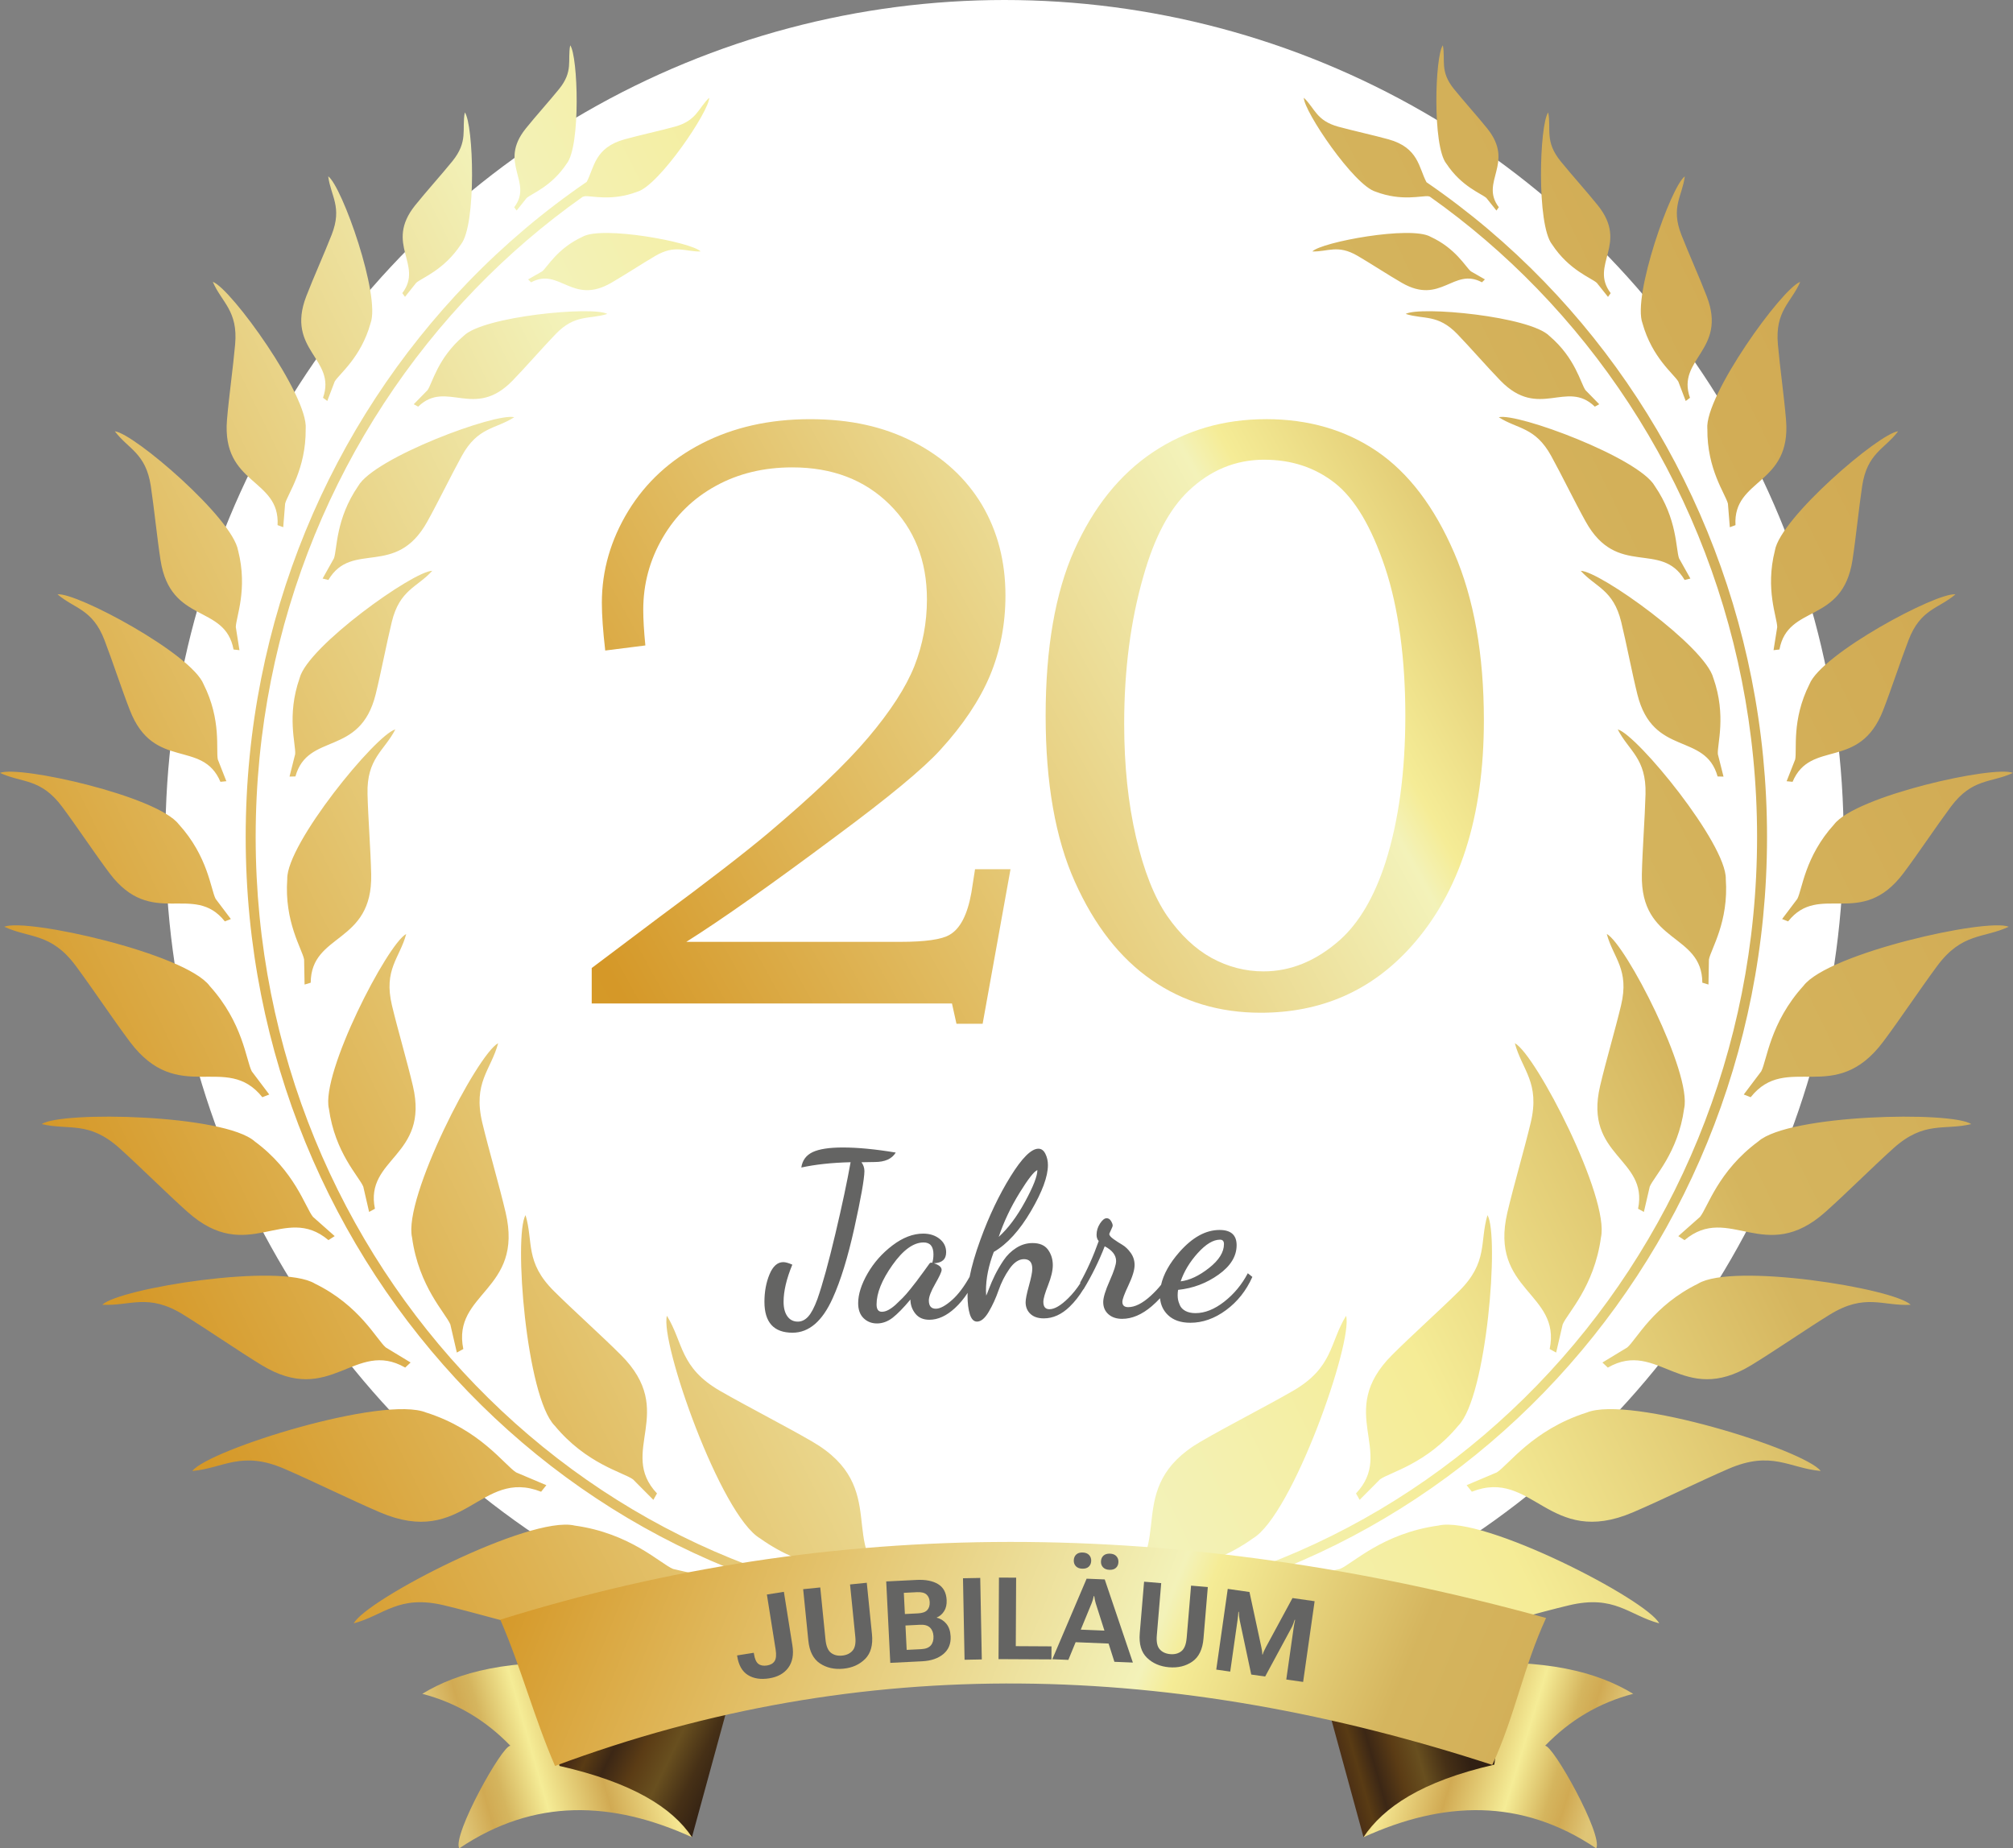 <?xml version="1.0" encoding="UTF-8"?>
<svg id="Ebene_1" data-name="Ebene 1" xmlns="http://www.w3.org/2000/svg" xmlns:xlink="http://www.w3.org/1999/xlink" viewBox="0 0 796.87 731.67">
  <rect x="0" y="0" width="796.87" height="731.67" fill="#808080" stroke="none"/>
  <defs>
    <style>
      .cls-1 {
        fill: url(#GradientFill_9);
      }

      .cls-1, .cls-2, .cls-3, .cls-4, .cls-5, .cls-6, .cls-7, .cls-8 {
        fill-rule: evenodd;
      }

      .cls-2 {
        fill: url(#GradientFill_8-2);
      }

      .cls-9 {
        fill: #fff;
      }

      .cls-10 {
        fill: #646463;
      }

      .cls-3 {
        fill: url(#GradientFill_6);
      }

      .cls-4 {
        fill: url(#GradientFill_5-2);
      }

      .cls-5 {
        fill: url(#GradientFill_7);
      }

      .cls-6 {
        fill: url(#GradientFill_5);
      }

      .cls-7 {
        fill: url(#GradientFill_8);
      }

      .cls-8 {
        fill: url(#GradientFill_8-3);
      }
    </style>
    <linearGradient id="GradientFill_9" data-name="GradientFill 9" x1="-107.66" y1="598.01" x2="898.89" y2="107.08" gradientUnits="userSpaceOnUse">
      <stop offset="0" stop-color="#dca52c"/>
      <stop offset=".16" stop-color="#d59828"/>
      <stop offset=".45" stop-color="#f3f2b9"/>
      <stop offset=".56" stop-color="#f5ec96"/>
      <stop offset=".69" stop-color="#d5b55e"/>
      <stop offset=".85" stop-color="#d1aa53"/>
      <stop offset="1" stop-color="#dfc576"/>
    </linearGradient>
    <linearGradient id="GradientFill_8" data-name="GradientFill 8" x1="112.49" y1="412.84" x2="801" y2="31.19" gradientUnits="userSpaceOnUse">
      <stop offset="0" stop-color="#dca52c"/>
      <stop offset=".16" stop-color="#d59828"/>
      <stop offset=".54" stop-color="#f3f2b9"/>
      <stop offset=".56" stop-color="#f5ec96"/>
      <stop offset=".69" stop-color="#d5b55e"/>
      <stop offset=".85" stop-color="#d1aa53"/>
      <stop offset="1" stop-color="#dfc576"/>
    </linearGradient>
    <linearGradient id="GradientFill_8-2" data-name="GradientFill 8" x1="148.71" y1="478.19" x2="837.22" y2="96.55" xlink:href="#GradientFill_8"/>
    <linearGradient id="GradientFill_5" data-name="GradientFill 5" x1="525.51" y1="677" x2="632.64" y2="709.76" gradientUnits="userSpaceOnUse">
      <stop offset="0" stop-color="#dca52c"/>
      <stop offset=".1" stop-color="#d59828"/>
      <stop offset=".28" stop-color="#f5e792"/>
      <stop offset=".49" stop-color="#d1aa53"/>
      <stop offset=".7" stop-color="#f5ec96"/>
      <stop offset=".84" stop-color="#d5b55e"/>
      <stop offset=".9" stop-color="#d1aa53"/>
      <stop offset="1" stop-color="#dfc576"/>
    </linearGradient>
    <linearGradient id="GradientFill_6" data-name="GradientFill 6" x1="524.87" y1="699.83" x2="578.12" y2="684.56" gradientUnits="userSpaceOnUse">
      <stop offset="0" stop-color="#2d1b11"/>
      <stop offset=".1" stop-color="#492d15"/>
      <stop offset=".22" stop-color="#593b14"/>
      <stop offset=".34" stop-color="#3c2715"/>
      <stop offset=".5" stop-color="#5b3c15"/>
      <stop offset=".66" stop-color="#684f1f"/>
      <stop offset=".83" stop-color="#463016"/>
      <stop offset="1" stop-color="#312013"/>
    </linearGradient>
    <linearGradient id="GradientFill_5-2" data-name="GradientFill 5" x1="289.18" y1="677.83" x2="179.49" y2="709.28" xlink:href="#GradientFill_5"/>
    <linearGradient id="GradientFill_7" data-name="GradientFill 7" x1="227.84" y1="671.46" x2="288.04" y2="700.83" gradientUnits="userSpaceOnUse">
      <stop offset="0" stop-color="#2d1b11"/>
      <stop offset=".14" stop-color="#492d15"/>
      <stop offset=".22" stop-color="#593b14"/>
      <stop offset=".34" stop-color="#3c2715"/>
      <stop offset=".5" stop-color="#5b3c15"/>
      <stop offset=".66" stop-color="#684f1f"/>
      <stop offset=".83" stop-color="#463016"/>
      <stop offset="1" stop-color="#312013"/>
    </linearGradient>
    <linearGradient id="GradientFill_8-3" data-name="GradientFill 8" x1="119.3" y1="549.94" x2="720.06" y2="792.66" xlink:href="#GradientFill_8"/>
  </defs>
  <circle class="cls-9" cx="397.65" cy="332.18" r="332.18"/>
  <g>
    <path class="cls-1" d="M495.96,608.99c-18.18,13-35.06,12.35-40.18,14.31l-11.21,6.57-.84-3.22c22.05-13.65.21-37.74,31.54-55.97,10.83-6.3,25.69-13.85,36.48-20.06,16.13-9.29,14.55-19.1,21.11-29.76,2.85,10.23-21.19,78.87-36.91,88.13h0ZM564.7,72.14h0c-3.09-5.74-3.07-13.67-15.06-16.99-5.92-1.64-13.91-3.37-19.79-4.98-8.81-2.4-9.27-7.24-13.71-11.48-.08,5.2,19.85,34.76,28.46,37.2,10.24,3.9,18.16,1.5,20.83,1.79l.59.16c15.24,10.77,29.46,22.97,42.48,36.42,53.79,55.53,87.06,132.26,87.06,217.03s-33.27,161.5-87.06,217.03c-53.78,55.52-128.06,89.86-210.12,89.86s-156.34-34.34-210.12-89.86c-53.79-55.54-87.05-132.27-87.05-217.03s33.27-161.49,87.05-217.03c13-13.42,27.19-25.6,42.4-36.35l.8-.23c2.67-.29,10.6,2.11,20.84-1.79,8.61-2.44,28.53-32,28.45-37.2-4.43,4.24-4.9,9.08-13.71,11.48-5.89,1.61-13.87,3.34-19.79,4.98-11.88,3.3-11.97,11.11-14.98,16.83-16.88,11.54-32.57,24.8-46.83,39.53-54.48,56.25-88.18,133.95-88.18,219.77s33.7,163.52,88.18,219.77c54.49,56.26,129.78,91.07,212.94,91.07s158.44-34.81,212.94-91.07c54.48-56.25,88.18-133.95,88.18-219.77s-33.7-163.52-88.18-219.77c-14.2-14.66-29.81-27.86-46.61-39.37h0ZM230.6,93.72h0c7.82-4.46,43.09,2.09,46.77,5.82-6.17.19-9.98-2.89-17.91,1.74-5.3,3.1-12.18,7.61-17.53,10.7-15.49,8.94-20.44-6.32-31.69-.22l-1.17-1.15,5.56-3.19c2.09-1.71,5.95-9.09,15.98-13.69h0ZM224.34,64.76h0c-6.03,9.14-13.86,11.83-15.86,13.62l-3.97,4.97-.95-1.32c7.68-10.13-6.55-17.31,4.58-31.16,3.84-4.79,9.32-10.86,13.16-15.6,5.74-7.09,3.29-11.3,4.42-17.33,3.1,4.18,4.19,39.8-1.37,46.82h0ZM182.46,96.76h0c-6.73,10.21-15.47,13.2-17.71,15.2l-4.43,5.55-1.06-1.48c8.58-11.3-7.31-19.32,5.11-34.78,4.29-5.34,10.4-12.12,14.69-17.41,6.41-7.91,3.68-12.61,4.94-19.34,3.47,4.67,4.68,44.43-1.53,52.25h0ZM183.49,133.01h0c7.71-7.85,51.36-11.9,56.92-8.74-7.19,2.28-12.7-.07-20.48,8.01-5.21,5.41-11.79,12.99-17.05,18.41-15.23,15.66-26.13-.62-37.34,10.28l-1.75-.95,5.47-5.6c1.89-2.71,3.98-12.68,14.23-21.41h0ZM146.67,128.01h0c-3.82,13.64-12.42,20.02-14.18,23.02l-2.93,7.69-1.69-1.26c5.48-15.5-14.88-18.74-6.63-40.18,2.85-7.41,7.2-17.04,10.07-24.4,4.28-10.99-.39-15.21-1.38-23.08,5.47,3.93,20.84,47.38,16.74,58.2h0ZM121.01,169.75h0c.17,16.09-7.18,25.79-8.14,29.62l-.75,9.32-2.24-.82c1.04-18.66-22.19-15.71-20.02-41.73.75-9,2.43-20.88,3.22-29.82,1.18-13.36-5.26-16.48-8.84-24.75,7.21,2.54,37.81,45.06,36.78,58.17h0ZM141.78,192.42h0c6.33-11.24,54.51-29.14,61.78-27.26-7.44,4.78-14.4,3.79-20.75,15.32-4.25,7.71-9.38,18.31-13.69,26.05-12.46,22.38-29.78,7.28-39.13,23.04l-2.28-.55,4.49-8.01c1.31-3.65.63-15.56,9.58-28.59h0ZM94.27,217.95h0c3.9,15.4-.89,26.4-.92,30.3l1.44,9.12-2.34-.27c-3.34-18.13-24.93-9.9-28.9-35.35-1.37-8.8-2.53-20.59-3.85-29.34-1.98-13.08-8.88-14.58-14.24-21.68,7.51.77,46.72,34.42,48.79,47.22h0ZM118.61,268.42h0c3.18-12.5,45-42.38,52.51-42.47-5.93,6.56-12.9,7.43-16.02,20.21-2.08,8.55-4.27,20.13-6.4,28.72-6.18,24.87-26.84,14.81-31.75,32.47l-2.34.06,2.24-8.9c.31-3.86-3.46-15.2,1.77-30.1h0ZM80.6,270.87h0c-4.78-12.06-50.33-36.47-57.82-35.6,6.76,5.78,13.82,5.75,18.57,18.09,3.17,8.26,6.84,19.52,10.08,27.82,9.36,24,28.67,11.31,35.83,28.3l2.35-.24-3.38-8.59c-.81-3.81,1.5-15.59-5.63-29.78h0ZM70.8,326.32h0c11.58,12.76,12.61,25.74,14.56,29.49l6.03,7.99-2.38.93c-12.44-15.66-28.93,3.22-45.7-19.14-5.8-7.73-12.91-18.44-18.64-26.14-8.56-11.52-15.93-9.43-24.68-13.5,7.58-3.09,62.3,9.16,70.8,20.37h0ZM113.71,347.9h0c-.22-13.94,34.97-56.96,42.78-59.17-4.34,8.53-11.37,11.4-11,25.62.24,9.51,1.24,22.21,1.45,31.78.59,27.69-23.82,23.04-23.94,42.87l-2.43.73-.18-9.92c-.77-4.12-7.91-14.87-6.67-31.91h0ZM82.94,390.23h0c13.3,14.64,14.48,29.55,16.72,33.85l6.93,9.18-2.74,1.07c-14.28-17.98-33.21,3.7-52.45-21.97-6.66-8.88-14.82-21.16-21.39-30.01-9.83-13.23-18.29-10.83-28.33-15.5,8.7-3.56,71.52,10.5,81.28,23.38h0ZM130.19,438.84h0c-3.22-14.08,23.19-65.21,30.62-69.13-2.56,9.57-9.06,13.99-5.64,28.31,2.29,9.58,6.03,22.23,8.29,31.89,6.55,27.92-19.18,28.46-15.04,48.57l-2.3,1.26-2.31-10.01c-1.67-4.01-11.21-13.37-13.61-30.89h0ZM100.81,451.81h0c15.93,11.72,20.03,26.11,23.08,29.88l8.6,7.62-2.47,1.59c-17.55-14.8-31.82,10.19-55.77-11.16-8.28-7.39-18.71-17.82-26.9-25.19-12.25-11.02-20.07-7-30.84-9.59,7.83-5.21,72.18-3.84,84.3,6.84h0ZM124.65,508.12h0c17.77,8.68,24.38,22.09,28.06,25.26l9.83,5.96-2.14,2.01c-19.92-11.42-29.48,15.73-56.87-1-9.47-5.78-21.6-14.17-30.98-19.96-14.03-8.65-21-3.29-32.06-3.91,6.77-6.52,70.32-16.71,84.16-8.37h0ZM168.83,559.19h0c21.29,6.8,30.86,20.72,35.49,23.66l11.96,5.06-2.07,2.59c-24.13-9.51-30.39,22.4-63.73,8.18-11.53-4.92-26.46-12.32-37.89-17.25-17.09-7.38-24.01-.25-36.48.86,6.5-8.4,75.88-30.16,92.71-23.09h0ZM163.12,489.89h0c-3.59-15.67,25.81-72.57,34.08-76.94-2.85,10.65-10.09,15.57-6.27,31.52,2.55,10.66,6.71,24.74,9.23,35.49,7.28,31.07-21.35,31.67-16.75,54.05l-2.56,1.4-2.58-11.14c-1.85-4.47-12.47-14.88-15.15-34.38h0ZM227.39,603.88h0c22.14,3.03,33.97,15.08,39.04,17.18l12.65,2.92-1.59,2.91c-25.41-5.22-26.08,27.29-61.37,19.04-12.2-2.86-28.19-7.57-40.3-10.46-18.11-4.33-23.69,3.89-35.78,7.13,4.96-9.4,69.55-42.79,87.35-38.73h0ZM219.59,564.36c-11.3-11.43-16.28-75.28-11.55-83.35,3.18,10.56-.37,18.55,11.27,30.09,7.78,7.73,18.73,17.5,26.54,25.31,22.56,22.58-1.46,38.17,14.23,54.76l-1.44,2.54-8.06-8.11c-3.92-2.82-18.44-6.08-30.98-21.24h0ZM300.92,608.99h0c-15.73-9.26-39.75-77.89-36.91-88.13,6.56,10.66,4.98,20.47,21.11,29.76,10.79,6.21,25.65,13.76,36.48,20.06,31.33,18.23,9.49,42.32,31.55,55.97l-.84,3.22-11.2-6.57c-5.13-1.96-22.01-1.31-40.18-14.31h0ZM566.28,93.72h0c10.02,4.59,13.89,11.97,15.98,13.69l5.56,3.19-1.17,1.15c-11.25-6.09-16.21,9.16-31.69.22-5.36-3.09-12.23-7.6-17.54-10.7-7.93-4.62-11.74-1.54-17.91-1.74,3.68-3.73,38.95-10.27,46.77-5.82h0ZM572.54,64.76h0c-5.56-7.01-4.48-42.64-1.37-46.82,1.13,6.03-1.32,10.24,4.42,17.33,3.84,4.74,9.31,10.81,13.16,15.6,11.12,13.85-3.11,21.03,4.58,31.16l-.95,1.32-3.97-4.97c-2-1.79-9.83-4.47-15.86-13.62h0ZM614.41,96.76h0c-6.21-7.82-5-47.58-1.53-52.25,1.25,6.73-1.48,11.43,4.93,19.34,4.29,5.29,10.39,12.07,14.69,17.41,12.42,15.46-3.47,23.47,5.11,34.78l-1.06,1.48-4.43-5.55c-2.23-2.01-10.98-4.99-17.7-15.2h0ZM613.38,133.01h0c10.26,8.73,12.34,18.7,14.23,21.41l5.47,5.6-1.75.95c-11.21-10.9-22.11,5.38-37.34-10.28-5.27-5.42-11.85-13.01-17.05-18.41-7.79-8.08-13.29-5.72-20.48-8.01,5.57-3.16,49.21.89,56.92,8.74h0ZM650.21,128.01h0c-4.1-10.82,11.27-54.27,16.74-58.2-.99,7.87-5.66,12.09-1.38,23.08,2.87,7.36,7.21,16.98,10.06,24.4,8.25,21.44-12.11,24.68-6.63,40.18l-1.69,1.26-2.93-7.69c-1.76-3-10.35-9.38-14.17-23.02h0ZM675.86,169.75h0c-1.03-13.11,29.56-55.63,36.78-58.17-3.58,8.27-10.02,11.39-8.84,24.75.79,8.93,2.47,20.82,3.22,29.82,2.18,26.02-21.06,23.07-20.01,41.73l-2.24.82-.75-9.32c-.96-3.83-8.31-13.53-8.14-29.62h0ZM655.09,192.42h0c8.94,13.02,8.27,24.94,9.58,28.59l4.49,8.01-2.28.55c-9.36-15.77-26.67-.66-39.13-23.04-4.31-7.73-9.44-18.34-13.69-26.05-6.35-11.53-13.3-10.54-20.75-15.32,7.27-1.87,55.45,16.02,61.78,27.26h0ZM702.61,217.95h0c2.06-12.8,41.28-46.46,48.79-47.22-5.36,7.1-12.26,8.59-14.24,21.68-1.32,8.75-2.48,20.53-3.84,29.34-3.97,25.45-25.56,17.22-28.9,35.35l-2.34.27,1.45-9.12c-.03-3.9-4.82-14.91-.92-30.3h0ZM678.26,268.42h0c5.23,14.9,1.46,26.23,1.77,30.1l2.24,8.9-2.34-.06c-4.91-17.66-25.57-7.6-31.75-32.47-2.14-8.59-4.32-20.17-6.41-28.72-3.11-12.78-10.08-13.65-16.02-20.21,7.51.09,49.33,29.97,52.5,42.47h0ZM716.28,270.87h0c-7.13,14.19-4.83,25.97-5.64,29.78l-3.38,8.59,2.35.24c7.17-16.99,26.48-4.3,35.84-28.3,3.24-8.3,6.9-19.56,10.08-27.82,4.75-12.35,11.81-12.32,18.57-18.09-7.5-.87-53.05,23.54-57.82,35.6h0ZM726.07,326.32h0c8.5-11.21,63.22-23.46,70.8-20.37-8.75,4.07-16.12,1.98-24.68,13.5-5.72,7.71-12.84,18.41-18.64,26.14-16.77,22.36-33.26,3.47-45.7,19.14l-2.38-.93,6.03-7.99c1.95-3.75,2.98-16.74,14.57-29.49h0ZM683.17,347.9h0c1.24,17.04-5.9,27.79-6.67,31.91l-.18,9.92-2.43-.73c-.12-19.83-24.53-15.18-23.94-42.87.2-9.57,1.2-22.27,1.45-31.78.37-14.22-6.66-17.1-11-25.62,7.81,2.22,43,45.23,42.78,59.17h0ZM713.93,390.23h0c9.76-12.88,72.57-26.94,81.28-23.38-10.04,4.67-18.51,2.27-28.33,15.5-6.57,8.85-14.74,21.13-21.39,30.01-19.25,25.67-38.18,3.99-52.46,21.97l-2.74-1.07,6.92-9.18c2.25-4.3,3.42-19.21,16.72-33.85h0ZM666.68,438.84h0c-2.4,17.52-11.95,26.88-13.61,30.89l-2.32,10.01-2.3-1.26c4.13-20.11-21.59-20.64-15.04-48.57,2.26-9.66,6-22.31,8.29-31.89,3.43-14.33-3.07-18.75-5.64-28.31,7.43,3.92,33.84,55.05,30.62,69.13h0ZM696.06,451.81h0c12.12-10.69,76.47-12.05,84.3-6.84-10.77,2.59-18.59-1.43-30.84,9.59-8.19,7.37-18.62,17.8-26.9,25.19-23.95,21.35-38.22-3.64-55.77,11.16l-2.47-1.59,8.6-7.62c3.05-3.78,7.15-18.16,23.08-29.88h0ZM672.22,508.12h0c13.84-8.35,77.39,1.84,84.16,8.37-11.06.62-18.03-4.74-32.06,3.91-9.38,5.79-21.51,14.18-30.98,19.96-27.38,16.72-36.94-10.43-56.86,1l-2.14-2.01,9.83-5.96c3.68-3.17,10.29-16.58,28.06-25.26h0ZM628.04,559.19h0c16.83-7.07,86.21,14.69,92.71,23.09-12.47-1.11-19.39-8.24-36.48-.86-11.43,4.94-26.36,12.33-37.89,17.25-33.34,14.22-39.6-17.69-63.73-8.18l-2.07-2.59,11.96-5.06c4.63-2.94,14.21-16.86,35.49-23.66h0ZM633.75,489.89h0c-2.67,19.5-13.29,29.92-15.15,34.38l-2.58,11.14-2.56-1.4c4.6-22.38-24.03-22.98-16.75-54.05,2.52-10.75,6.68-24.82,9.23-35.49,3.81-15.95-3.42-20.87-6.27-31.52,8.27,4.37,37.66,61.27,34.08,76.94h0ZM569.48,603.88h0c-22.14,3.03-33.97,15.08-39.04,17.18l-12.65,2.92,1.59,2.91c25.41-5.22,26.07,27.29,61.37,19.04,12.2-2.86,28.19-7.57,40.3-10.46,18.11-4.33,23.7,3.89,35.78,7.13-4.96-9.4-69.55-42.79-87.34-38.73h0ZM577.28,564.36h0c11.3-11.43,16.29-75.28,11.56-83.35-3.18,10.56.37,18.55-11.27,30.09-7.79,7.73-18.74,17.5-26.54,25.31-22.56,22.58,1.46,38.17-14.24,54.76l1.44,2.54,8.06-8.11c3.92-2.82,18.44-6.08,30.98-21.24h0Z"/>
    <path class="cls-7" d="M255.47,255.5l-15.88,2.01c-.89-7.69-1.34-14.04-1.34-18.88,0-12.81,3.51-24.96,10.47-36.38,6.96-11.36,16.66-20.28,29.08-26.68,12.48-6.41,26.74-9.64,42.84-9.64s29.25,3.01,41,9.02c11.75,6.07,20.72,14.32,27.02,24.79,6.24,10.53,9.36,22.51,9.36,35.99,0,11.36-2.06,21.95-6.13,31.7-4.07,9.69-10.64,19.55-19.66,29.41-6.74,7.41-20.39,18.72-40.94,33.93-25.9,19.33-45.79,33.37-59.61,42.06h84.67c9.97,0,16.49-.95,19.55-2.79,4.23-2.4,7.07-7.97,8.63-16.66l1.45-9.3h14.04l-11.03,61.17h-10.36l-1.78-8.02h-142.61v-14.04l26.13-19.66c19.83-14.65,34.37-25.9,43.67-33.7,17.49-14.76,30.75-27.35,39.61-37.82,8.86-10.47,14.99-19.94,18.33-28.35,3.29-8.41,4.96-17.21,4.96-26.4,0-15.32-4.96-27.85-14.82-37.6-9.86-9.75-22.67-14.65-38.49-14.65-11.31,0-21.45,2.45-30.3,7.35-8.86,4.85-15.88,11.7-21,20.5-5.12,8.8-7.69,18.27-7.69,28.52,0,3.79.28,8.52.84,14.15Z"/>
    <path class="cls-2" d="M501.18,165.92c16.77,0,31.42,4.23,43.95,12.76,12.48,8.52,22.67,21.95,30.53,40.16,7.85,18.22,11.75,40.33,11.75,66.29,0,38.44-9.64,68.3-28.91,89.69-15.65,17.38-35.49,26.07-59.44,26.07-16.27,0-30.64-4.29-43.12-12.92-12.53-8.63-22.67-21.61-30.42-38.88-7.74-17.21-11.59-39.16-11.59-65.79s3.79-48.63,11.36-65.57c7.58-16.93,17.88-29.8,30.92-38.6,13.09-8.8,28.08-13.2,44.96-13.2h0ZM500.51,181.97c-11.36,0-21.39,4.12-30.03,12.37-7.58,7.19-13.54,18.44-17.88,33.87-5.07,17.6-7.58,37.04-7.58,58.27,0,16.54,1.56,31.47,4.68,44.9,3.12,13.37,7.24,23.79,12.37,31.25,5.18,7.41,10.97,12.92,17.49,16.54,6.52,3.57,13.43,5.35,20.61,5.35,10.86,0,20.95-4.18,30.36-12.53,7.58-6.85,13.54-17.05,17.94-30.64,5.24-16.49,7.85-35.88,7.85-58.1s-2.67-42.56-8.02-58.6c-5.4-16.1-11.98-27.18-19.78-33.37-7.85-6.18-17.16-9.3-28.02-9.3Z"/>
    <g>
      <path class="cls-10" d="M341,460.08c.24,0,1-.01,2.28-.05,1.28-.03,2.28-.05,3.01-.05,4.01,0,6.78-1.24,8.3-3.74-8.02-1.34-15.02-2.01-20.97-2.01-5.35,0-9.32.61-11.9,1.82-2.58,1.22-4.09,3.25-4.51,6.11,5.59-1.22,12.1-1.92,19.51-2.1-1.34,7.55-3.34,16.98-6.02,28.31-2.68,11.32-5.05,19.94-7.11,25.84-1.22,3.29-2.43,5.6-3.65,6.94-1.22,1.34-2.58,2.01-4.1,2.01-1.76,0-3.15-.7-4.15-2.1s-1.5-3.32-1.5-5.75c0-4.2,1.15-9.1,3.46-14.7-1.52-.67-2.71-1-3.56-1-2.31,0-4.13,1.61-5.47,4.84-1.34,3.23-2.01,6.85-2.01,10.87,0,8.15,3.71,12.23,11.12,12.23,6.5,0,11.79-4.53,15.87-13.59,3.16-6.93,6.03-16.24,8.62-27.95,2.58-11.7,3.91-19.16,3.97-22.39,0-1.34-.4-2.52-1.19-3.56Z"/>
      <path class="cls-10" d="M493.95,504.03c-2.37,4.5-5.49,8.25-9.35,11.26-3.86,3.01-7.65,4.51-11.35,4.51-1.59,0-2.92-.29-3.99-.87-1.07-.58-1.8-1.34-2.2-2.28-.4-.94-.64-1.69-.73-2.23-.09-.55-.14-1.12-.14-1.73,0-.79.06-1.49.18-2.1,5.88-.61,11.21-2.61,15.99-6.02,4.78-3.4,7.17-7.29,7.17-11.67,0-4.01-2.25-6.02-6.76-6.02-5.47,0-10.77,2.92-15.91,8.77-3.87,4.41-6.28,8.72-7.23,12.94-1.13,1.43-2.49,2.88-4.07,4.33-3.28,3.01-6.26,4.51-8.94,4.51-1.55,0-2.32-.7-2.32-2.1,0-.97.8-3.16,2.42-6.57,1.61-3.4,2.42-6.08,2.42-8.02,0-1.76-.51-3.36-1.53-4.79-1.02-1.43-2.15-2.51-3.39-3.24-1.24-.73-2.38-1.47-3.44-2.23-1.05-.76-1.61-1.41-1.67-1.96,0-.12.23-.65.68-1.6.46-.94.68-1.53.68-1.78,0-.49-.23-1.09-.67-1.82-.45-.73-1.02-1.09-1.71-1.09-.85,0-1.73.7-2.64,2.1-.91,1.4-1.36,2.89-1.36,4.47,0,1.03.28,1.86.85,2.46-2.13,6.02-4.59,11.52-7.39,16.5l.11.21c-1.4,2.15-2.96,4.13-4.75,5.89-2.95,2.92-5.43,4.38-7.43,4.38h-.09c-1.58,0-2.37-.97-2.37-2.92,0-1.22.62-3.4,1.87-6.57,1.24-3.16,1.87-5.8,1.87-7.93,0-2.36-.64-4.41-1.91-6.15-1.27-1.74-3.31-2.61-6.1-2.61-2.31,0-4.47.64-6.48,1.93-2.01,1.28-3.68,2.93-5.02,4.93-1.34,2-2.46,3.93-3.38,5.78-.91,1.85-1.69,3.63-2.33,5.33-.64,1.7-1.02,2.64-1.14,2.83,0-.18-.02-.49-.05-.91-.03-.42-.05-.76-.05-1,0-4.82,1.03-9.95,3.1-15.38,5.31-3.1,10.21-8.48,14.7-16.14,4.49-7.66,6.73-13.74,6.73-18.24,0-1.64-.34-3.13-1.01-4.47-.67-1.34-1.59-2.01-2.76-2.01-2.82,0-6.5,3.66-11.04,10.99-4.54,7.33-8.51,15.66-11.91,25-2.05,5.62-3.47,10.52-4.28,14.72-2.23,3.96-4.51,6.99-6.86,9.09-2.64,2.36-4.82,3.54-6.52,3.54-1.84,0-2.76-1.09-2.76-3.27,0-1.45.84-3.65,2.53-6.59,1.68-2.94,2.53-4.77,2.53-5.5,0-1.09-1.02-1.97-3.06-2.64,3.23-.12,4.85-1.57,4.85-4.36,0-2.15-.87-3.92-2.6-5.3-1.74-1.38-3.9-2.07-6.49-2.07-4,0-8.05,1.55-12.14,4.65-4.09,3.1-7.38,6.81-9.87,11.13-2.48,4.32-3.73,8.24-3.73,11.77,0,2.55.72,4.53,2.14,5.92,1.43,1.4,3.21,2.09,5.33,2.09s4.25-.76,6.2-2.28c1.94-1.52,4.29-3.92,7.02-7.19,0,2.09.65,3.94,1.94,5.57,1.29,1.63,3.14,2.44,5.55,2.44,3.41,0,6.79-1.54,10.13-4.62,1.85-1.7,3.52-3.71,5.03-6.02-.01.35-.04.72-.04,1.06,0,2.98.3,5.44.91,7.39.61,1.94,1.55,2.92,2.83,2.92,1.58,0,3.13-1.29,4.65-3.88,1.52-2.58,2.81-5.41,3.88-8.48,1.06-3.07,2.49-5.9,4.29-8.48,1.79-2.58,3.72-3.88,5.79-3.88,2.19,0,3.28,1.28,3.28,3.83,0,1.28-.44,3.5-1.32,6.66-.88,3.16-1.32,5.35-1.32,6.57,0,1.88.63,3.42,1.89,4.6,1.26,1.19,3.03,1.78,5.31,1.78,3.65,0,7.07-1.55,10.26-4.65,1.99-1.93,3.8-4.24,5.42-6.9l.03.07c3.34-5.53,6.14-11.22,8.4-17.05,3.01,1.58,4.51,3.53,4.51,5.84,0,1.4-.85,4.01-2.55,7.84-1.7,3.83-2.55,6.63-2.55,8.39,0,2.02.69,3.63,2.07,4.84,1.38,1.21,3.18,1.81,5.41,1.81,3.92,0,7.84-1.67,11.76-5.02,1.18-1.01,2.25-2.06,3.25-3.14.24,2.64,1.28,4.86,3.12,6.64,2.12,2.05,5.08,3.07,8.89,3.07,4.87,0,9.57-1.66,14.1-4.99,4.53-3.33,8.01-7.71,10.44-13.16l-1.82-1.46ZM474.16,496.01c3.18-3.52,6.11-5.29,8.8-5.29,1.04,0,1.56.58,1.56,1.73,0,3.22-1.97,6.38-5.91,9.48s-7.68,4.86-11.23,5.29c1.34-3.95,3.6-7.69,6.78-11.22ZM403.56,472.25c3.44-5.56,5.8-8.59,7.1-9.07,0,2.37-1.63,6.54-4.87,12.49-3.25,5.96-6.73,10.61-10.44,13.95,2.04-6.02,4.78-11.81,8.22-17.37ZM363.12,506.8l-2.71,3.45c-1.16,1.45-2.19,2.64-3.1,3.55l-2.83,2.73c-1.03.91-1.99,1.59-2.87,2.05-.88.46-1.72.68-2.51.68-1.4,0-2.1-.97-2.1-2.91,0-4.48,2.1-9.69,6.31-15.63,4.21-5.94,8.31-8.9,12.31-8.9,2.6,0,3.9,1.58,3.9,4.72,0,1.27-.16,2.39-.48,3.36l-.19-.09h-.19c-.32,0-.58.15-.77.45l-2.17,3-2.62,3.54Z"/>
    </g>
  </g>
  <g>
    <path class="cls-6" d="M631.88,731.67c2.88-5.13-17.24-41.23-20.26-40.59,9.83-10.18,21.44-17.08,34.9-20.58-14.19-8.65-34.44-14.05-68.61-11.93-12.71,22.89-25.42,45.78-38.14,68.68,31.54-14.35,62.38-15.6,92.11,4.42Z"/>
    <path class="cls-3" d="M539.75,727.22c7.89-11.73,22.85-22.07,51.77-28.68.52-2.48.24-5.58.76-8.06-23.35-7.7-45.22-14.28-68.57-21.97,5.35,19.57,10.7,39.14,16.05,58.71Z"/>
    <path class="cls-4" d="M181.8,731.67c-2.88-5.13,17.24-41.23,20.26-40.59-9.83-10.18-21.44-17.08-34.9-20.58,14.19-8.65,34.44-14.05,68.61-11.93,12.71,22.89,25.42,45.78,38.14,68.68-31.54-14.35-62.38-15.6-92.11,4.42Z"/>
    <path class="cls-5" d="M273.93,727.22c-7.89-11.73-23.53-21.58-52.45-28.18-.52-2.48-1.04-4.96-1.57-7.44,23.35-7.7,46.71-15.4,70.06-23.09-5.35,19.57-10.7,39.14-16.05,58.71Z"/>
    <path class="cls-8" d="M219.72,699.05c122-45.58,245.66-41.29,371.03-.41,9.08-19.7,12.2-38.46,21.28-58.16-145.57-40.14-282.61-40.39-413.98.67,8.37,19.31,13.3,38.59,21.67,57.9Z"/>
    <g>
      <path class="cls-10" d="M501.04,652.21c-.24.46-.46.9-.66,1.32s-.37.89-.54,1.42l-.15-.02c0-.55-.05-1.06-.11-1.5-.06-.45-.15-.94-.27-1.46l-4.69-21.78-8.6-1.23-4.55,31.95,5.53.79,2.9-20.39c.07-.5.14-1.04.2-1.64.06-.6.11-1.14.13-1.63l.18.02c0,.49.04,1.05.1,1.66.06.61.15,1.18.25,1.7l4.56,21.45,5.51.78,10.43-19.31c.25-.47.48-.99.7-1.57.22-.57.41-1.1.55-1.57l.18.02c-.11.48-.22,1.01-.33,1.6-.11.59-.2,1.13-.27,1.63l-2.9,20.39,6.67.95,4.55-31.95-8.76-1.25-10.61,19.6Z"/>
      <path class="cls-10" d="M469.75,648.39c-.21,2.55-.91,4.29-2.07,5.22-1.17.93-2.64,1.33-4.4,1.18-1.78-.15-3.17-.78-4.17-1.9-1-1.11-1.39-2.95-1.17-5.49l1.74-20.72-6.78-.57-1.71,20.37c-.36,4.3.59,7.55,2.86,9.75s5.18,3.45,8.73,3.75c3.55.3,6.62-.45,9.21-2.24s4.07-4.84,4.43-9.14l1.71-20.37-6.63-.56-1.74,20.72Z"/>
      <path class="cls-10" d="M430.16,624.9l-13.58,31.9,6.34.26,2.88-7,13.05.54,2.3,7.22,7.31.3-11.14-32.91-7.15-.29ZM427.84,645.08l4.31-10.47c.2-.48.36-.95.49-1.41.13-.46.24-.92.33-1.37h.2c.07.47.15.93.23,1.39.09.46.21.95.36,1.46l3.44,10.79-9.37-.38Z"/>
      <polygon class="cls-10" points="402.25 624.52 395.45 624.48 395.28 656.76 416.22 656.87 416.25 651.71 402.11 651.63 402.25 624.52"/>
      <rect class="cls-10" x="381.54" y="624.67" width="6.83" height="32.27" transform="translate(-12.25 7.52) rotate(-1.1)"/>
      <path class="cls-10" d="M374.62,642.75c-1.03-1.24-2.3-2.03-3.79-2.38v-.09c1.17-.47,2.14-1.3,2.9-2.49s1.1-2.66,1.01-4.43c-.15-2.91-1.27-5-3.38-6.29-2.11-1.28-4.95-1.84-8.52-1.66l-12.02.6,1.61,32.23,12.66-.63c3.5-.18,6.28-1.13,8.35-2.86,2.07-1.73,3.03-4.07,2.88-7-.11-2.1-.67-3.76-1.7-5ZM357.8,630.52l5.16-.26c1.73-.09,2.99.21,3.78.9s1.23,1.69,1.29,3.02c.07,1.34-.26,2.4-.98,3.18-.72.78-1.95,1.21-3.68,1.29l-5.16.26-.42-8.39ZM368.49,651.31c-.77.91-2.03,1.41-3.79,1.5l-5.78.29-.48-9.65,5.78-.29c1.76-.09,3.06.28,3.92,1.11.86.83,1.32,1.98,1.39,3.44.07,1.49-.27,2.69-1.04,3.6Z"/>
      <path class="cls-10" d="M343.12,626.53l-6.62.67,2.08,20.69c.26,2.54-.1,4.38-1.08,5.51-.98,1.13-2.35,1.78-4.11,1.96-1.78.18-3.26-.19-4.44-1.1-1.18-.91-1.9-2.64-2.16-5.18l-2.08-20.69-6.77.68,2.05,20.33c.43,4.29,1.97,7.31,4.6,9.06,2.63,1.75,5.72,2.44,9.27,2.09s6.42-1.65,8.64-3.89c2.22-2.24,3.11-5.5,2.68-9.79l-2.05-20.33Z"/>
      <path class="cls-10" d="M310.3,630.12l-6.72,1.07,3.46,21.76c.33,2.1.2,3.63-.39,4.57-.6.95-1.61,1.54-3.04,1.76-1.42.22-2.55.01-3.4-.64-.85-.65-1.43-1.95-1.74-3.91l-.08-.48-6.61,1.05.06.35c.56,3.53,1.97,6,4.23,7.41,2.26,1.41,5.07,1.84,8.42,1.31,3.39-.54,5.91-1.94,7.57-4.21,1.66-2.27,2.2-5.22,1.62-8.85l-3.37-21.19Z"/>
      <path class="cls-10" d="M428.63,614.56c-1.11-.05-1.97.22-2.58.78-.62.57-.94,1.33-.98,2.29-.04.93.23,1.71.8,2.33.57.62,1.41.96,2.5,1,1.12.05,1.99-.21,2.61-.78s.94-1.32.98-2.27c.04-.93-.23-1.71-.81-2.34s-1.42-.97-2.51-1.01Z"/>
      <path class="cls-10" d="M439.41,615.01c-1.11-.05-1.97.22-2.59.78-.62.57-.95,1.33-.99,2.29-.04.93.23,1.71.81,2.33s1.42.96,2.51,1c1.12.05,1.99-.21,2.61-.78s.94-1.32.98-2.27c.04-.93-.23-1.71-.81-2.34-.58-.63-1.42-.97-2.51-1.01Z"/>
    </g>
  </g>
</svg>